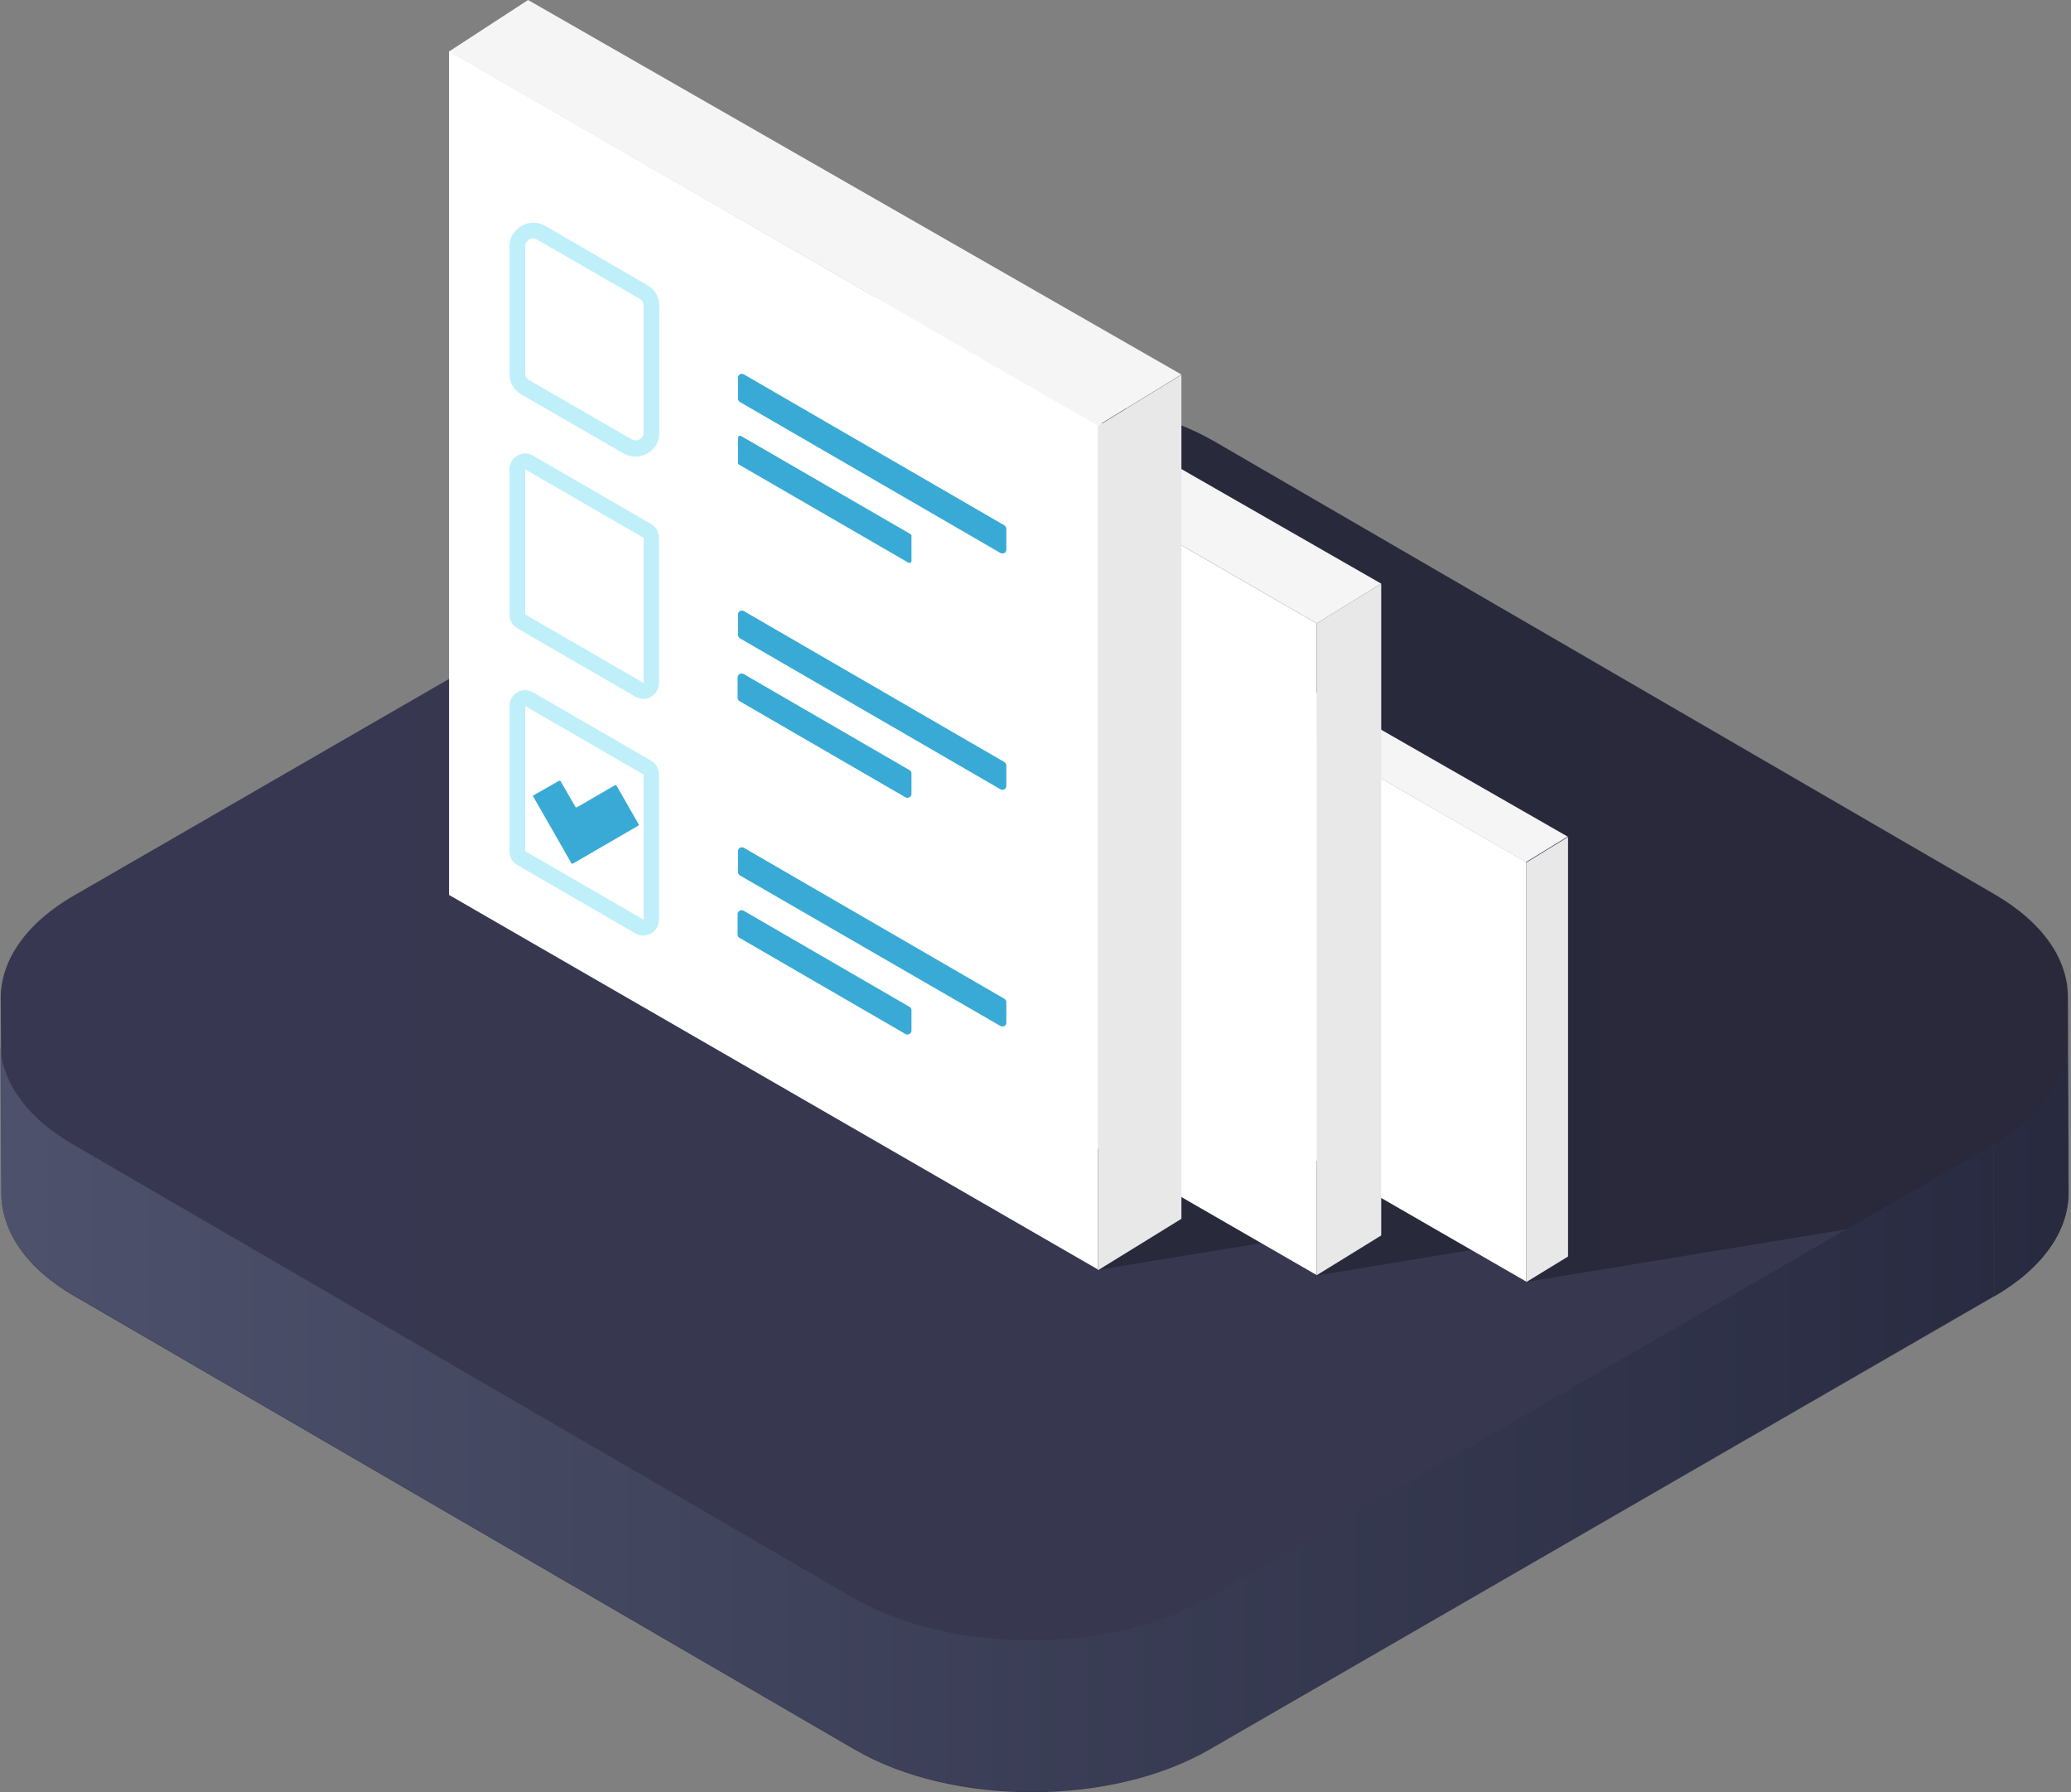 <?xml version="1.0" encoding="utf-8"?>
<!-- Generator: Adobe Illustrator 23.0.1, SVG Export Plug-In . SVG Version: 6.00 Build 0)  -->
<svg version="1.1" id="Layer_1" xmlns="http://www.w3.org/2000/svg" xmlns:xlink="http://www.w3.org/1999/xlink" x="0px" y="0px"
	 viewBox="0 0 511 442.2" style="enable-background:new 0 0 511 442.2;" xml:space="preserve">
<rect x="0" y="0" width="511" height="442.2" fill="#808080" stroke="none"/>
<style type="text/css">
	.st0{fill:none;}
	.st1{fill:url(#SVGID_1_);}
	.st2{opacity:0.25;fill-rule:evenodd;clip-rule:evenodd;enable-background:new    ;}
	.st3{fill-rule:evenodd;clip-rule:evenodd;fill:url(#SVGID_2_);}
	.st4{fill:#FFFFFF;}
	.st5{fill:#E8E8E8;}
	.st6{fill:#F5F5F5;}
	.st7{fill-rule:evenodd;clip-rule:evenodd;fill:#BFF0FA;}
	.st8{fill:#38AAD5;}
	.st9{fill-rule:evenodd;clip-rule:evenodd;fill:#38AAD5;}
</style>
<rect y="-157.8" class="st0" width="510.5" height="600"/>
<linearGradient id="SVGID_1_" gradientUnits="userSpaceOnUse" x1="-45" y1="13.317" x2="541" y2="13.317" gradientTransform="matrix(1 0 0 -1 0 283.62)">
	<stop  offset="0" style="stop-color:#373751"/>
	<stop  offset="1" style="stop-color:#37374F"/>
</linearGradient>
<path class="st1" d="M298.5,431.6l193.6-111.8c12.2-7.1,18.3-16.3,18.3-25.6l-0.2-48.3c0,0,0,0.1,0,0.1c0-9.2-6-18.3-18-25.3
	L299.8,109c-24.1-14-63.4-14-87.7,0L18.5,220.8C5.9,228-0.2,237.6,0.2,247.1c0-0.3,0-0.5,0-0.8l0.2,48.3c0,9.1,6,18.3,18,25.2
	l192.4,111.8C234.9,445.7,274.2,445.7,298.5,431.6z"/>
<path class="st2" d="M271,313.3L271,313.3l40.1-6.6l-19.6-11.3v5.3L271,313.3z M377,316.2l79.1-13l35.9-20.7
	c12.2-7.1,18.3-16.3,18.3-25.6l0-10.9c0,0,0,0,0,0c0,0,0,0,0,0c0-9.2-6-18.3-18-25.3L299.8,109c-2.6-1.5-5.4-2.9-8.3-4v10.9
	l49.3,28.2l0,0l0,36.1l46,26.4l0,0l0,103.5l-10.3,6.3L377,316.2z M363,308.4l-38.1,6.3l0,0l0,0l0,0l0,0l0,0l15.9-9.8v-9.3L363,308.4
	z"/>
<linearGradient id="SVGID_2_" gradientUnits="userSpaceOnUse" x1="-62" y1="-65.839" x2="529" y2="-65.839" gradientTransform="matrix(1 0 0 -1 0 283.62)">
	<stop  offset="0" style="stop-color:#525671"/>
	<stop  offset="1" style="stop-color:#26293E"/>
</linearGradient>
<path class="st3" d="M510.2,256.9l0.2,37.3c0,9.3-6.1,18.5-18.3,25.6l-0.2-37.3C504.2,275.4,510.3,266.1,510.2,256.9z M0.3,294.5
	l-0.2-37.3c0,9.1,6,18.3,18,25.2l192.4,111.8c24.2,14,63.4,14,87.7,0l193.6-111.8l0.2,37.3L298.5,431.5c-24.3,14-63.6,14-87.7,0
	L18.4,319.7C6.4,312.8,0.4,303.6,0.3,294.5z"/>
<path class="st4" d="M297,166.8l79.6,45.9l0,103.5L297,270.3V166.8z"/>
<path class="st5" d="M376.6,212.8l10.3-6.3l0,103.5l-10.3,6.3V212.8z"/>
<path class="st6" d="M297,166.8l9.7-6.3l80.1,45.9l-10.3,6.3L297,166.8z"/>
<path class="st4" d="M201.2,82.4l123.7,71.4l0,160.8l-123.7-71.4V82.4z"/>
<path class="st5" d="M324.9,153.8l15.9-9.8l0,160.8l-15.9,9.8L324.9,153.8z"/>
<path class="st6" d="M201.2,82.4l15.1-9.8L340.8,144l-15.9,9.8L201.2,82.4z"/>
<path class="st4" d="M110.8,12.6l160.1,92.4l0,208.2l-160.1-92.4L110.8,12.6z"/>
<path class="st5" d="M270.9,105.1l20.6-12.6l0,208.2l-20.6,12.7L270.9,105.1z"/>
<path class="st6" d="M110.8,12.7L130.3,0l161.2,92.4l-20.6,12.6L110.8,12.7z"/>
<path class="st7" d="M132.5,59.1l25.3,14.6c0.6,0.3,1,1,1,1.7v31.3c0,1.5-1.6,2.4-2.9,1.7l-25.3-14.6c-0.6-0.3-1-1-1-1.7V60.8
	C129.6,59.3,131.2,58.3,132.5,59.1z M159.8,70.4c1.8,1,2.9,3,2.9,5.1v31.3c0,4.5-4.9,7.3-8.8,5.1l-25.3-14.6c-1.8-1-2.9-3-2.9-5.1
	V60.8c0-4.5,4.9-7.3,8.8-5.1L159.8,70.4z"/>
<path class="st7" d="M129.6,115.8l29.2,16.9v35.8l-29.2-16.9V115.8z M160.7,129.3c1.2,0.7,1.9,2,1.9,3.4v35.8c0,3-3.2,4.9-5.8,3.4
	l-29.2-16.9c-1.2-0.7-1.9-2-1.9-3.4v-35.8c0-3,3.2-4.9,5.8-3.4L160.7,129.3z"/>
<path class="st7" d="M129.6,174.2l29.2,16.9v35.8l-29.2-16.9V174.2z M160.7,187.7c1.2,0.7,1.9,2,1.9,3.4v35.8c0,3-3.2,4.9-5.8,3.4
	l-29.2-16.9c-1.2-0.7-1.9-2-1.9-3.4v-35.8c0-3,3.2-4.9,5.8-3.4L160.7,187.7z"/>
<path class="st8" d="M135.4,203.2l5.6,9.8c0.1,0.1,0.2,0.1,0.3,0.1l16.2-9.4c0.1-0.1,0.1-0.2,0.1-0.3l-5.5-9.6
	c-0.1-0.1-0.2-0.1-0.3-0.1l-9.5,5.5c-0.1,0.1-0.2,0-0.3-0.1l-3.7-6.4c-0.1-0.1-0.2-0.1-0.3-0.1l-6.5,3.7c0,0-0.1,0.1,0,0.1
	L135.4,203.2z"/>
<path class="st8" d="M182.1,93.2c0-0.8,0.8-1.2,1.5-0.8l64.2,37.2c0.3,0.2,0.5,0.5,0.5,0.8v5.2c0,0.8-0.8,1.2-1.5,0.8l-64.2-37.2
	c-0.3-0.2-0.5-0.5-0.5-0.8V93.2z"/>
<path class="st9" d="M224.9,132.2c0-0.2-0.1-0.3-0.2-0.4l-41.8-24.2c-0.3-0.2-0.8,0-0.8,0.4v6.2c0,0.2,0.1,0.3,0.2,0.4l41.8,24.2
	c0.3,0.2,0.8,0,0.8-0.4V132.2z"/>
<path class="st8" d="M182.1,151.6c0-0.8,0.8-1.2,1.5-0.8l64.2,37.2c0.3,0.2,0.5,0.5,0.5,0.8v5.1c0,0.8-0.8,1.2-1.5,0.8l-64.2-37.2
	c-0.3-0.2-0.5-0.5-0.5-0.8V151.6z"/>
<path class="st9" d="M224.9,190.8c0-0.3-0.2-0.7-0.5-0.8l-40.9-23.7c-0.6-0.4-1.5,0.1-1.5,0.8v5.1c0,0.3,0.2,0.7,0.5,0.8l40.9,23.7
	c0.6,0.4,1.5-0.1,1.5-0.8V190.8z"/>
<path class="st8" d="M182.1,210c0-0.8,0.8-1.2,1.5-0.8l64.2,37.2c0.3,0.2,0.5,0.5,0.5,0.8v5.1c0,0.8-0.8,1.2-1.5,0.8L182.6,216
	c-0.3-0.2-0.5-0.5-0.5-0.8V210z"/>
<path class="st9" d="M224.9,249.2c0-0.3-0.2-0.7-0.5-0.8l-40.9-23.7c-0.6-0.4-1.5,0.1-1.5,0.8v5.1c0,0.3,0.2,0.7,0.5,0.8l40.9,23.7
	c0.6,0.4,1.5-0.1,1.5-0.8V249.2z"/>
</svg>
